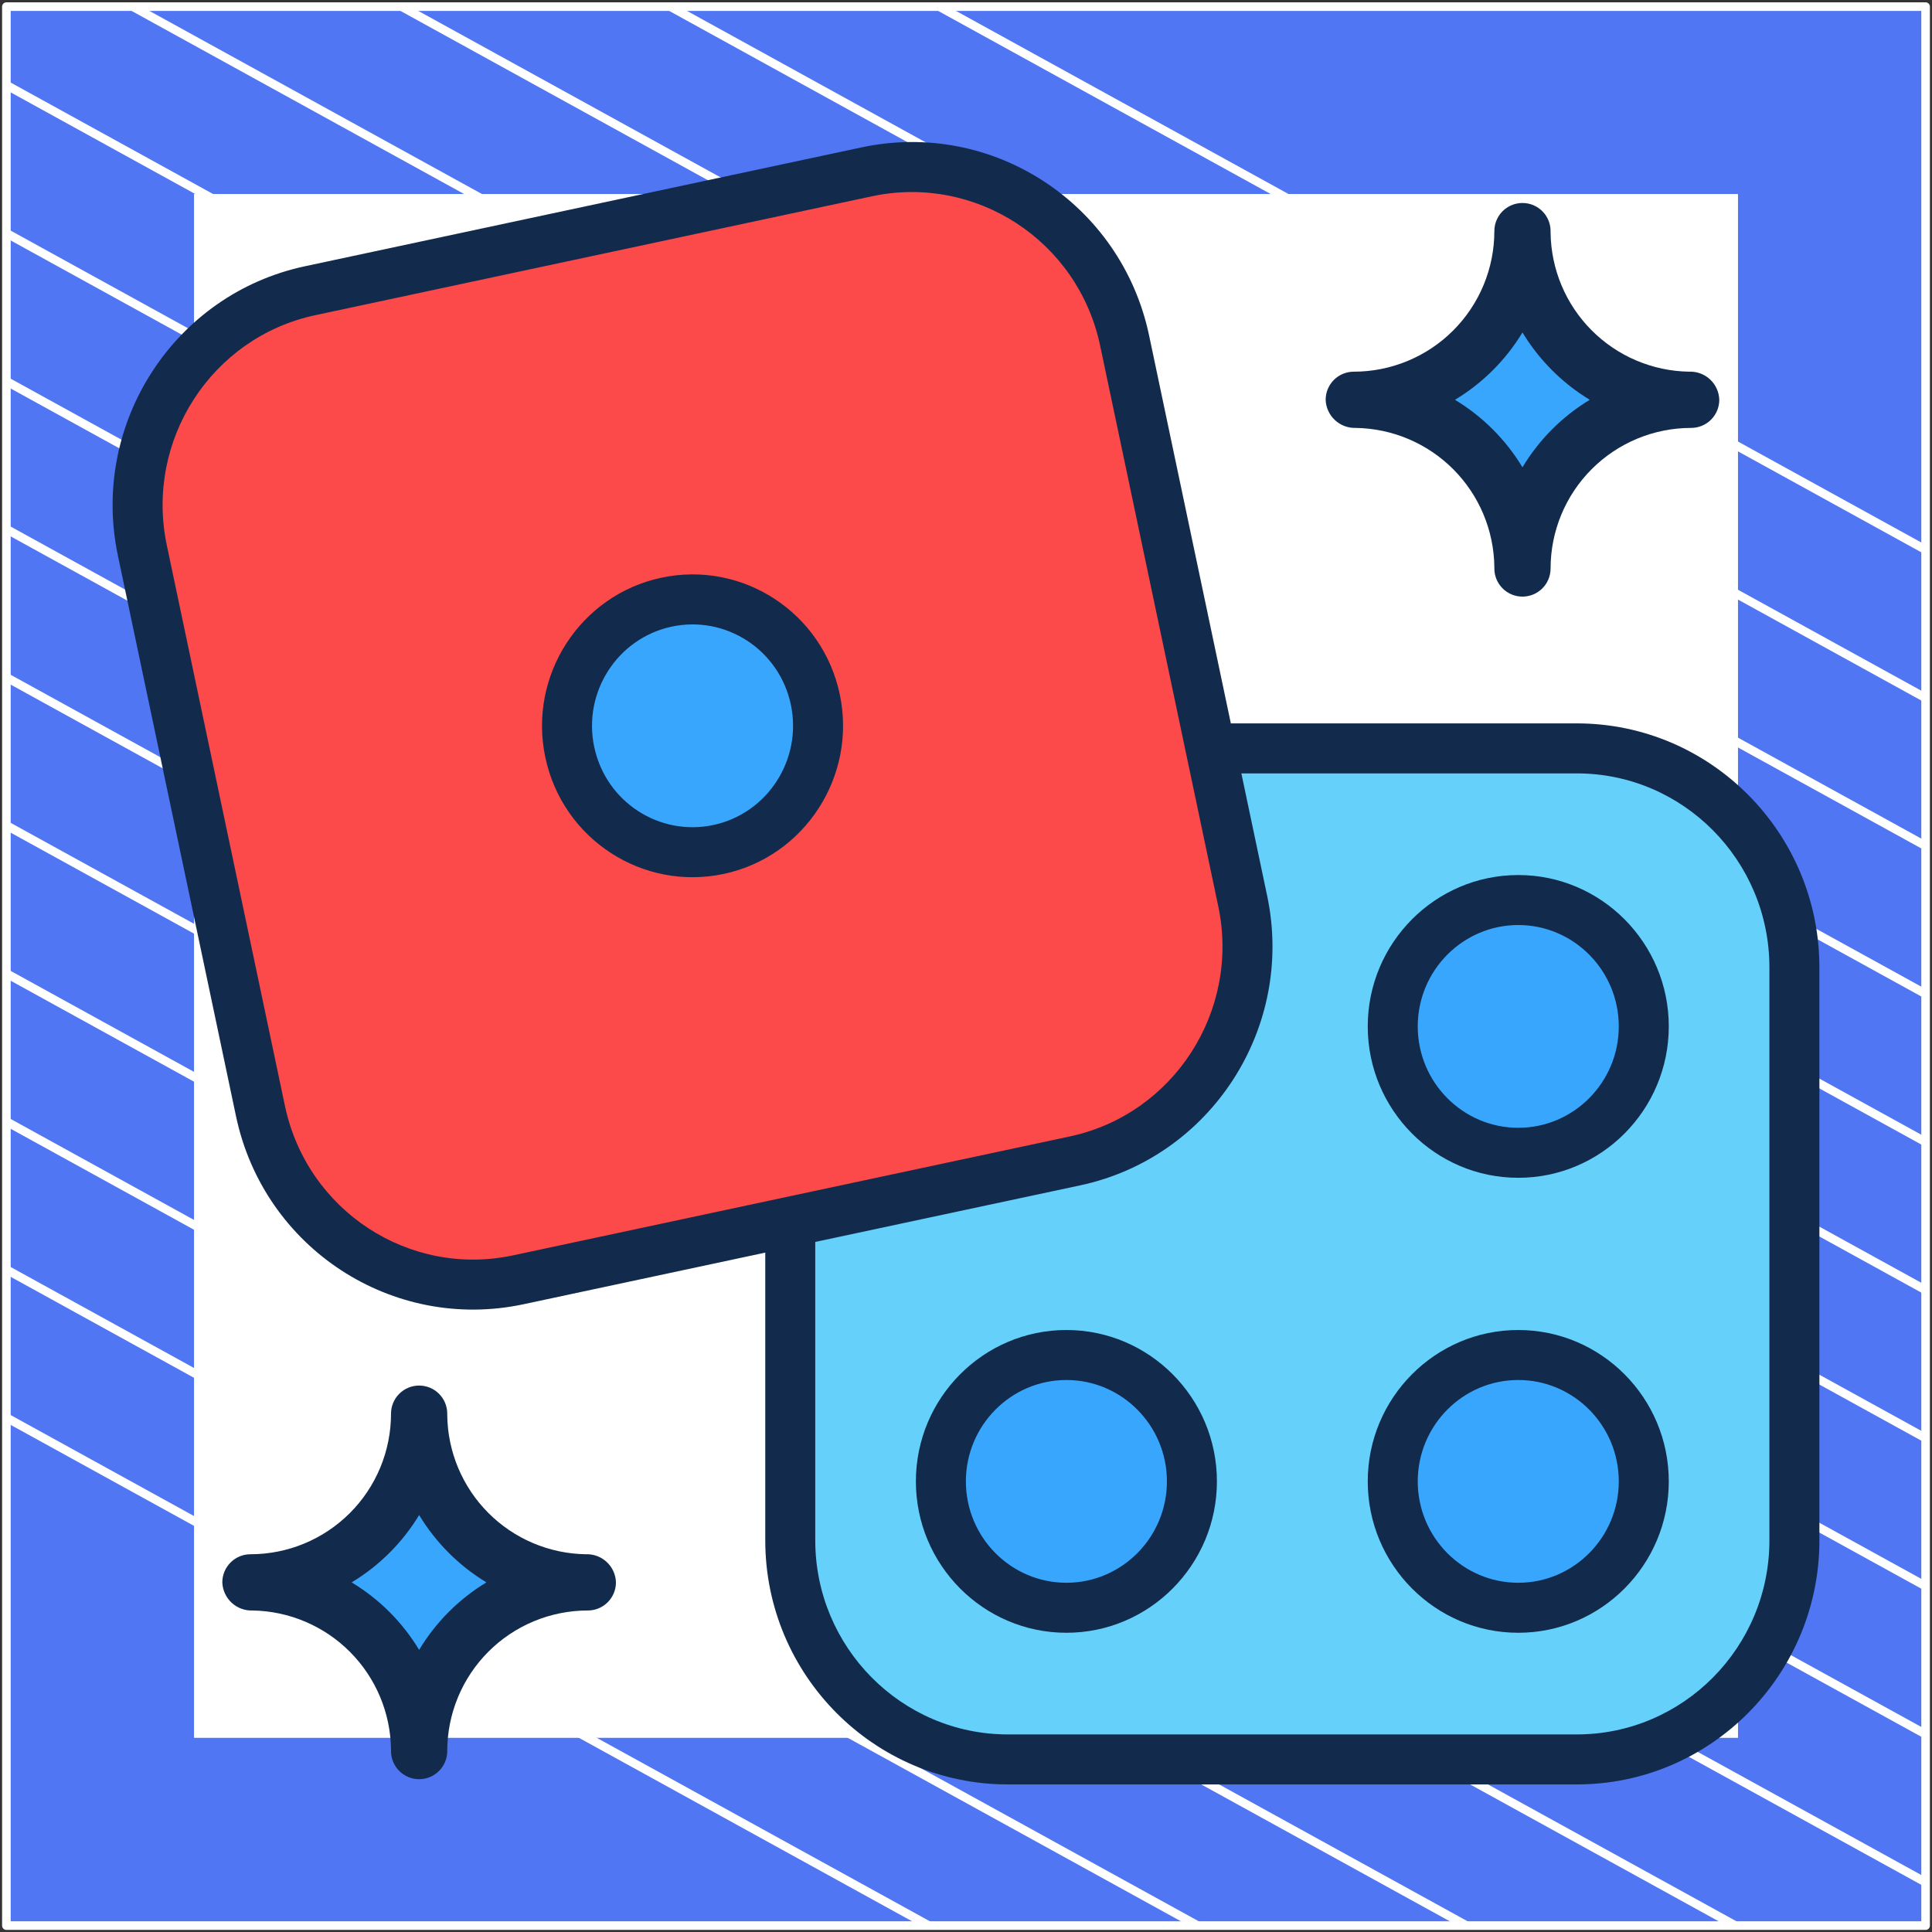 <?xml version="1.0" encoding="UTF-8"?> <svg xmlns="http://www.w3.org/2000/svg" width="302" height="302" viewBox="0 0 302 302" fill="none"><rect x="0" y="0" width="302" height="302" fill="#333333" stroke="none"/><path d="M301 1.038H1V301H301V1.038Z" fill="#5076F3" stroke="white" stroke-width="1.346" stroke-linejoin="round"></path><mask id="mask0_1_11656" style="mask-type:luminance" maskUnits="userSpaceOnUse" x="1" y="1" width="300" height="300"><path d="M301 1H1V300.962H301V1Z" fill="white"></path></mask><g mask="url(#mask0_1_11656)"><path d="M-285.023 64.085L219.795 342.086" stroke="white" stroke-width="1.346" stroke-miterlimit="10"></path><path d="M-263.954 52.544L240.932 330.581" stroke="white" stroke-width="1.346" stroke-miterlimit="10"></path><path d="M-242.819 41.04L261.999 319.04" stroke="white" stroke-width="1.346" stroke-miterlimit="10"></path><path d="M-221.682 29.536L283.136 307.536" stroke="white" stroke-width="1.346" stroke-miterlimit="10"></path><path d="M-200.545 18.032L304.272 296.032" stroke="white" stroke-width="1.346" stroke-miterlimit="10"></path><path d="M-179.41 6.528L325.409 284.528" stroke="white" stroke-width="1.346" stroke-miterlimit="10"></path><path d="M-158.273 -5.013L346.545 273.024" stroke="white" stroke-width="1.346" stroke-miterlimit="10"></path><path d="M-137.205 -16.517L367.613 261.483" stroke="white" stroke-width="1.346" stroke-miterlimit="10"></path><path d="M-116.069 -28.021L388.749 249.979" stroke="white" stroke-width="1.346" stroke-miterlimit="10"></path><path d="M-94.932 -39.525L409.886 238.475" stroke="white" stroke-width="1.346" stroke-miterlimit="10"></path><path d="M-73.796 -51.029L431.023 226.971" stroke="white" stroke-width="1.346" stroke-miterlimit="10"></path><path d="M-52.659 -62.533L452.159 215.467" stroke="white" stroke-width="1.346" stroke-miterlimit="10"></path><path d="M-31.591 -74.075L473.227 203.963" stroke="white" stroke-width="1.346" stroke-miterlimit="10"></path><path d="M-10.454 -85.579L494.363 192.422" stroke="white" stroke-width="1.346" stroke-miterlimit="10"></path></g><path d="M271 31H31V270.975H271V31Z" fill="white" stroke="white" stroke-width="1.346" stroke-miterlimit="10"></path><path d="M246.483 116.983C244.101 116.983 158.61 116.983 156.132 116.983C138.126 116.983 123.53 131.58 123.53 149.586V240.782C123.53 259.694 138.755 275.024 157.538 275.024H246.483C265.266 275.024 280.492 259.694 280.492 240.782V151.225C280.491 132.313 265.266 116.983 246.483 116.983Z" fill="#65D1FB"></path><path d="M237.327 180.199C248.163 180.199 256.947 171.354 256.947 160.444C256.947 149.533 248.163 140.689 237.327 140.689C226.491 140.689 217.707 149.533 217.707 160.444C217.707 171.354 226.491 180.199 237.327 180.199Z" fill="#39A6FE"></path><path d="M237.327 251.317C248.163 251.317 256.947 242.473 256.947 231.562C256.947 220.652 248.163 211.807 237.327 211.807C226.491 211.807 217.707 220.652 217.707 231.562C217.707 242.473 226.491 251.317 237.327 251.317Z" fill="#39A6FE"></path><path d="M194.257 140.858C194.146 140.331 176.62 57.152 175.798 53.25C171.899 34.749 153.821 22.942 135.469 26.863C127.633 28.536 58.768 43.246 48.461 45.448C30.091 49.373 18.355 67.553 22.253 86.049L40.712 173.656C44.632 192.261 62.801 203.945 81.035 200.05C90.528 198.022 158.605 183.48 168.045 181.464C186.419 177.539 198.155 159.359 194.257 140.858Z" fill="#FC4949"></path><path d="M166.694 251.317C177.53 251.317 186.314 242.473 186.314 231.562C186.314 220.652 177.53 211.807 166.694 211.807C155.858 211.807 147.074 220.652 147.074 231.562C147.074 242.473 155.858 251.317 166.694 251.317Z" fill="#39A6FE"></path><path d="M127.448 109.355C129.693 120.028 122.928 130.516 112.328 132.781C101.728 135.041 91.311 128.23 89.061 117.557C86.811 106.884 93.581 96.396 104.181 94.13C114.782 91.865 125.199 98.682 127.448 109.355Z" fill="#39A6FE"></path><path d="M276.583 183.594L284.399 183.594V151.223C284.399 130.189 267.39 113.076 246.483 113.076H192.399L182.881 67.913L175.233 69.525C182.058 101.928 183.514 108.82 190.433 141.664C193.882 158.034 183.472 174.174 167.229 177.643C96.877 192.669 111.928 189.454 80.219 196.227C63.959 199.701 47.993 189.255 44.537 172.853L26.077 85.241C22.628 68.875 33.035 52.738 49.277 49.269L136.286 30.684C152.446 27.232 168.498 37.559 171.974 54.053L175.233 69.525L182.881 67.913L179.622 52.441C175.269 31.787 155.131 18.667 134.653 23.041L47.644 41.625C27.199 45.992 14.094 66.281 18.429 86.853L36.888 174.464C41.238 195.113 61.367 208.246 81.851 203.87L119.622 195.803V240.78C119.622 261.817 136.631 278.932 157.538 278.932H246.483C267.391 278.932 284.4 261.817 284.4 240.78L284.399 183.594L276.583 183.594L276.583 240.78C276.583 257.507 263.081 271.115 246.483 271.115H157.538C140.941 271.115 127.438 257.507 127.438 240.78V194.134L168.86 185.286C189.307 180.92 202.416 160.628 198.081 140.053L194.045 120.893H246.483C263.08 120.893 276.583 134.499 276.583 151.224V183.594Z" fill="#122B4D"></path><path d="M237.327 136.781C224.353 136.781 213.799 147.396 213.799 160.444C213.799 173.492 224.353 184.107 237.327 184.107C250.301 184.107 260.855 173.492 260.855 160.444C260.855 147.396 250.3 136.781 237.327 136.781ZM237.327 176.291C228.663 176.291 221.615 169.182 221.615 160.444C221.615 151.705 228.663 144.597 237.327 144.597C245.991 144.597 253.038 151.705 253.038 160.444C253.038 169.182 245.99 176.291 237.327 176.291Z" fill="#122B4D"></path><path d="M103.365 90.308C90.68 93.019 82.547 105.604 85.237 118.363C87.95 131.231 100.495 139.3 113.145 136.603C125.824 133.893 133.956 121.309 131.273 108.55C131.273 108.55 131.273 108.549 131.273 108.549C128.57 95.731 116.069 87.592 103.365 90.308ZM111.513 128.959C103.022 130.768 94.691 125.317 92.885 116.751C91.082 108.198 96.516 99.765 104.998 97.952C113.417 96.153 121.805 101.53 123.624 110.161C125.422 118.714 119.989 127.148 111.513 128.959Z" fill="#122B4D"></path><path d="M166.694 207.899C153.721 207.899 143.166 218.514 143.166 231.563C143.166 244.611 153.721 255.226 166.694 255.226C179.667 255.226 190.222 244.611 190.222 231.563C190.222 218.515 179.667 207.899 166.694 207.899ZM166.694 247.409C158.031 247.409 150.982 240.301 150.982 231.563C150.982 222.825 158.031 215.716 166.694 215.716C175.357 215.716 182.406 222.824 182.406 231.563C182.406 240.301 175.357 247.409 166.694 247.409Z" fill="#122B4D"></path><path d="M237.327 207.899C224.353 207.899 213.799 218.514 213.799 231.563C213.799 244.611 224.353 255.226 237.327 255.226C250.301 255.226 260.855 244.611 260.855 231.563C260.855 218.515 250.3 207.899 237.327 207.899ZM237.327 247.409C228.663 247.409 221.615 240.301 221.615 231.563C221.615 222.825 228.663 215.716 237.327 215.716C245.991 215.716 253.038 222.824 253.038 231.563C253.038 240.301 245.99 247.409 237.327 247.409Z" fill="#122B4D"></path><path d="M208.171 62.496C216.079 62.496 223.662 65.638 229.254 71.229C234.845 76.82 237.986 84.404 237.986 92.311C237.986 84.404 241.127 76.82 246.719 71.229C252.31 65.638 259.894 62.496 267.801 62.496C259.894 62.496 252.31 59.355 246.719 53.764C241.127 48.172 237.986 40.589 237.986 32.681C237.986 40.589 234.845 48.172 229.254 53.764C223.662 59.355 216.079 62.496 208.171 62.496Z" fill="#39A6FE"></path><path d="M211.948 66.889C217.674 66.984 223.137 69.306 227.178 73.365C231.219 77.423 233.519 82.896 233.589 88.623V88.864C233.589 90.03 234.052 91.148 234.876 91.972C235.7 92.796 236.818 93.259 237.984 93.259C239.15 93.259 240.267 92.796 241.092 91.972C241.916 91.148 242.379 90.03 242.379 88.864C242.379 83.036 244.694 77.447 248.815 73.325C252.937 69.204 258.526 66.889 264.354 66.889C265.52 66.889 266.638 66.426 267.462 65.602C268.286 64.778 268.749 63.66 268.749 62.494C268.732 61.893 268.595 61.302 268.347 60.755C268.099 60.208 267.745 59.716 267.305 59.307C266.865 58.898 266.348 58.58 265.784 58.373C265.22 58.166 264.62 58.072 264.02 58.099C258.292 58.005 252.827 55.682 248.785 51.621C244.744 47.561 242.446 42.085 242.379 36.356V36.124C242.379 34.958 241.916 33.84 241.092 33.016C240.267 32.192 239.15 31.729 237.984 31.729C236.818 31.729 235.7 32.192 234.876 33.016C234.052 33.84 233.589 34.958 233.589 36.124C233.589 39.009 233.02 41.867 231.916 44.533C230.812 47.199 229.193 49.622 227.152 51.662C225.112 53.703 222.689 55.322 220.023 56.426C217.357 57.531 214.499 58.099 211.614 58.099C210.448 58.099 209.33 58.562 208.506 59.386C207.682 60.21 207.219 61.328 207.219 62.494C207.24 63.093 207.379 63.682 207.629 64.228C207.878 64.773 208.233 65.264 208.672 65.672C209.111 66.08 209.627 66.398 210.189 66.606C210.751 66.815 211.348 66.911 211.948 66.889ZM237.984 51.972C240.589 56.276 244.196 59.885 248.497 62.494C244.189 65.105 240.58 68.725 237.984 73.042C235.377 68.721 231.757 65.101 227.436 62.494C231.754 59.895 235.374 56.284 237.984 51.972Z" fill="#122B4D"></path><path d="M35.704 247.351C43.612 247.351 51.195 250.492 56.786 256.083C62.378 261.675 65.519 269.258 65.519 277.165C65.519 269.258 68.66 261.675 74.252 256.083C79.843 250.492 87.427 247.351 95.334 247.351C87.427 247.351 79.843 244.209 74.252 238.618C68.66 233.027 65.519 225.443 65.519 217.536C65.519 225.443 62.378 233.027 56.786 238.618C51.195 244.209 43.612 247.351 35.704 247.351Z" fill="#39A6FE"></path><path d="M39.48 251.743C45.206 251.838 50.67 254.161 54.711 258.219C58.752 262.277 61.051 267.75 61.122 273.477V273.719C61.122 274.884 61.585 276.002 62.409 276.826C63.233 277.651 64.351 278.114 65.517 278.114C66.682 278.114 67.8 277.651 68.624 276.826C69.449 276.002 69.912 274.884 69.912 273.719C69.912 267.89 72.227 262.301 76.348 258.18C80.469 254.058 86.059 251.743 91.887 251.743C93.053 251.743 94.171 251.28 94.995 250.456C95.819 249.632 96.282 248.514 96.282 247.348C96.265 246.748 96.128 246.157 95.88 245.609C95.632 245.062 95.278 244.57 94.838 244.161C94.397 243.752 93.88 243.434 93.317 243.227C92.753 243.02 92.153 242.927 91.553 242.953C85.825 242.86 80.36 240.536 76.318 236.476C72.277 232.415 69.978 226.939 69.912 221.211V220.978C69.912 219.812 69.449 218.694 68.624 217.87C67.8 217.046 66.682 216.583 65.517 216.583C64.351 216.583 63.233 217.046 62.409 217.87C61.585 218.694 61.122 219.812 61.122 220.978C61.122 223.864 60.553 226.721 59.449 229.387C58.345 232.054 56.726 234.476 54.685 236.517C52.645 238.557 50.222 240.176 47.556 241.28C44.89 242.385 42.032 242.953 39.146 242.953C37.981 242.953 36.863 243.416 36.039 244.24C35.214 245.065 34.751 246.183 34.751 247.348C34.773 247.947 34.912 248.536 35.162 249.082C35.411 249.627 35.766 250.118 36.205 250.526C36.644 250.934 37.159 251.252 37.721 251.461C38.283 251.67 38.881 251.766 39.48 251.743ZM65.517 236.826C68.122 241.13 71.728 244.74 76.03 247.348C71.721 249.959 68.113 253.579 65.517 257.896C62.91 253.575 59.289 249.955 54.969 247.348C59.287 244.749 62.907 241.138 65.517 236.826Z" fill="#122B4D"></path></svg> 